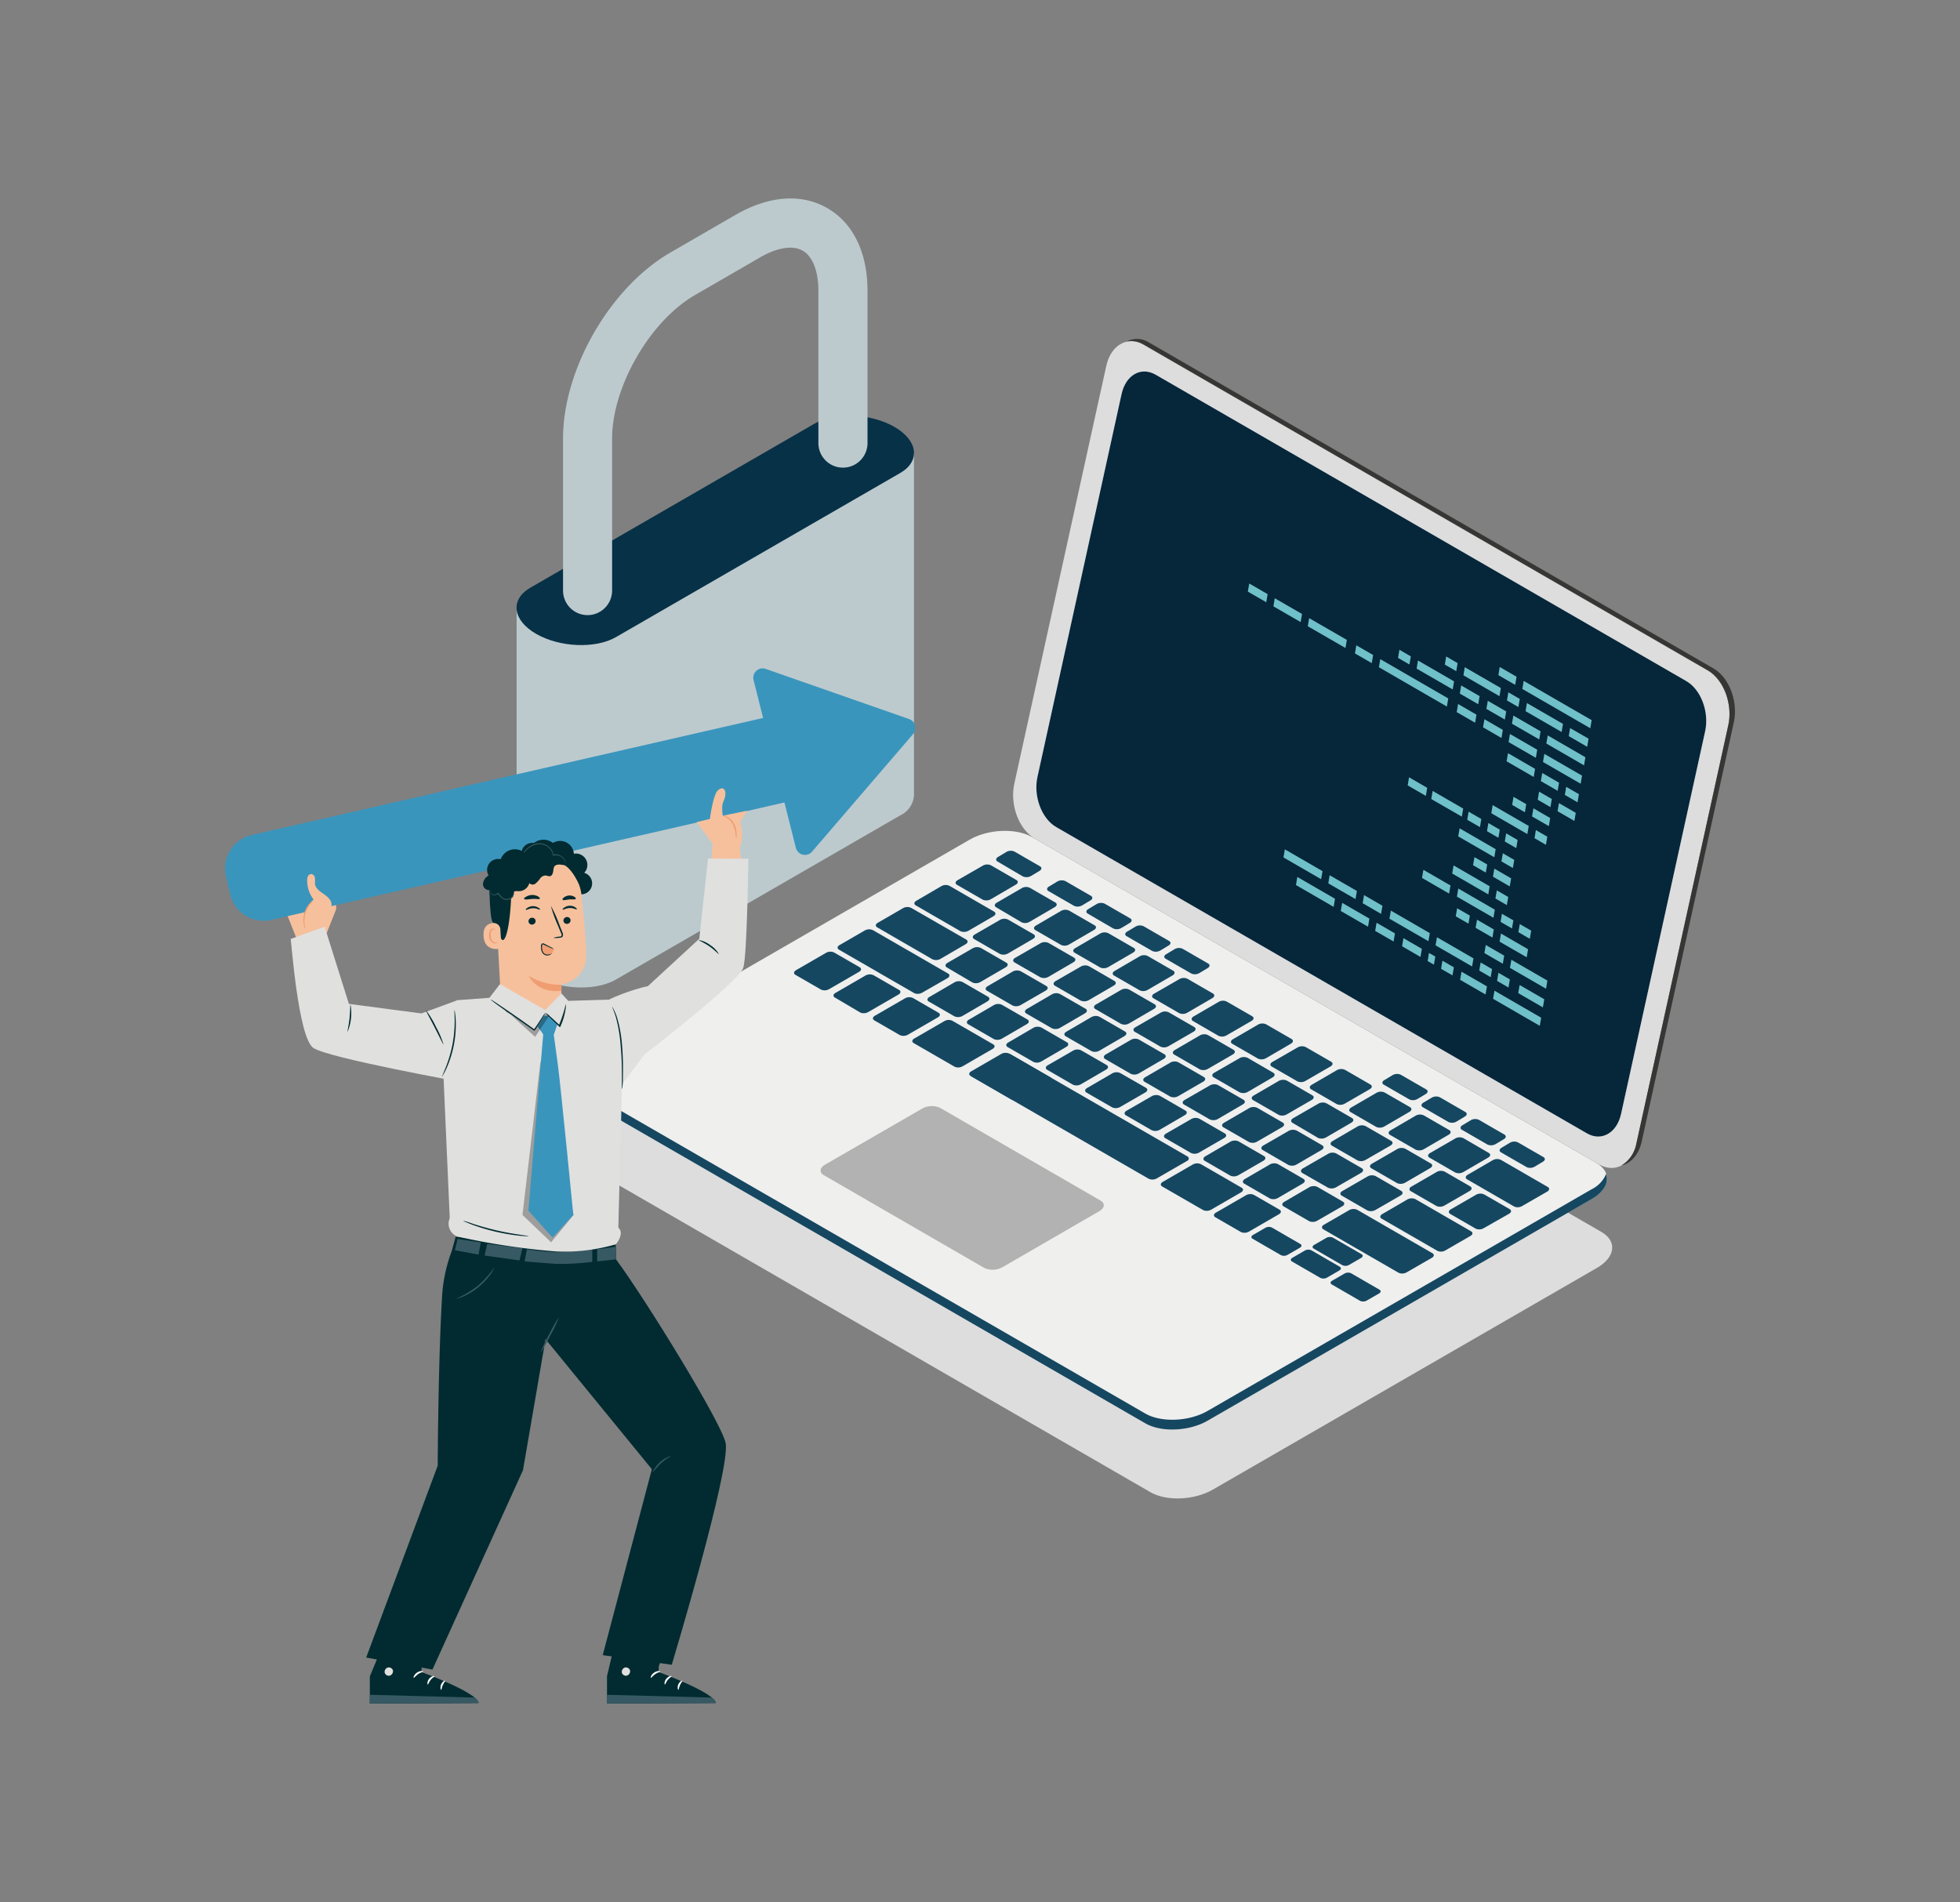 <svg xmlns="http://www.w3.org/2000/svg" viewBox="0 0 391 379.45"><rect x="0" y="0" width="391" height="379.45" fill="#808080" stroke="none"/><defs><style>.cls-1{fill:#ddd;}.cls-2{fill:#363635;}.cls-3{fill:#fff;}.cls-4{fill:#06263a;}.cls-5{fill:#efefee;}.cls-6{fill:#154761;}.cls-7{fill:#b3b2b2;}.cls-8{fill:#6fc0c8;}.cls-9{fill:#bccace;}.cls-10{fill:#073146;}.cls-11{fill:#f6c09c;}.cls-12{fill:#3a95bc;}.cls-13{fill:#012b30;}.cls-14{fill:#e0e0df;}.cls-15{fill:#375963;}.cls-16{opacity:0.3;}.cls-17{fill:#f09d71;}</style></defs><g id="Filtro"><path class="cls-1" d="M229.51,297.68l-112.57-65c-3.19-1.83-2.79-5.05.89-7.17l76.65-44.24c3.68-2.12,9.24-2.35,12.42-.51l112.57,65c3.18,1.84,2.79,5.05-.89,7.17l-76.65,44.24C238.25,299.29,232.69,299.52,229.51,297.68Z"/><path class="cls-1" d="M319,232.29l-112.56-65c-3.19-1.84-5-6.71-4.11-10.89L220.69,73c.92-4.18,4.24-6.07,7.43-4.23l112.56,65c3.19,1.84,5,6.71,4.11,10.89l-18.34,83.46C325.53,232.24,322.21,234.13,319,232.29Z"/><path class="cls-2" d="M341.76,133.31l-112.56-65a4.46,4.46,0,0,0-4.44-.19,4.65,4.65,0,0,1,3.36.59l112.56,65c3.19,1.84,5,6.71,4.11,10.89l-18.34,83.46a6.37,6.37,0,0,1-3,4.43c1.9-.42,3.48-2.14,4.07-4.83l18.34-83.46C346.79,140,345,135.15,341.76,133.31Z"/><path class="cls-3" d="M316.58,226.09,210.72,165c-2.92-1.68-4.6-6.14-3.76-10l16.78-76.38c.84-3.82,3.88-5.55,6.8-3.87L336.4,135.87c2.92,1.68,4.6,6.15,3.76,10l-16.78,76.37C322.54,226,319.5,227.77,316.58,226.09Z"/><path class="cls-4" d="M316.58,226.09,210.72,165c-2.92-1.68-4.6-6.14-3.76-10l16.78-76.38c.84-3.82,3.88-5.55,6.8-3.87L336.4,135.87c2.92,1.68,4.6,6.15,3.76,10l-16.78,76.37C322.54,226,319.5,227.77,316.58,226.09Z"/><path class="cls-5" d="M228.47,283.91l-112.57-65c-3.18-1.84-2.78-5,.89-7.17l76.65-44.24c3.68-2.12,9.24-2.35,12.43-.52l112.56,65c3.19,1.83,2.79,5-.89,7.17L240.89,283.4C237.21,285.52,231.65,285.75,228.47,283.91Z"/><path class="cls-6" d="M317.54,237.23l-76.65,44.24c-3.68,2.12-9.24,2.35-12.42.51L115.9,217a4.18,4.18,0,0,1-2-2.16c-.5,1.5.14,3,2,4.09l112.57,65c3.18,1.84,8.74,1.61,12.42-.51l76.65-44.24c2.47-1.43,3.45-3.35,2.87-5A5.94,5.94,0,0,1,317.54,237.23Z"/><path class="cls-6" d="M163.78,197.41l-5.1-2.94c-.41-.24-.35-.65.12-.93l6-3.47a1.76,1.76,0,0,1,1.59-.06l5.1,2.94c.41.23.36.65-.12.92l-6,3.47A1.79,1.79,0,0,1,163.78,197.41Z"/><path class="cls-6" d="M171.64,202,166.55,199c-.41-.24-.36-.65.11-.92l6-3.48a1.78,1.78,0,0,1,1.6-.06l5.09,2.94c.41.23.36.65-.11.92l-6,3.47A1.81,1.81,0,0,1,171.64,202Z"/><path class="cls-6" d="M179.51,206.49l-5.1-2.94c-.4-.24-.35-.65.12-.92l6-3.47a1.75,1.75,0,0,1,1.6-.07l5.09,2.94c.41.24.36.65-.12.92l-6,3.47A1.79,1.79,0,0,1,179.51,206.49Z"/><path class="cls-6" d="M190.39,202.74l-5.1-2.94c-.41-.24-.36-.65.12-.92l5-2.92a1.78,1.78,0,0,1,1.6-.06l5.09,2.94c.41.23.36.65-.11.92L192,202.67A1.79,1.79,0,0,1,190.39,202.74Z"/><path class="cls-6" d="M198.25,207.28l-5.09-2.94c-.41-.24-.36-.65.11-.92l5-2.92a1.76,1.76,0,0,1,1.59-.06l5.1,2.94c.41.23.36.65-.12.92l-5,2.91A1.78,1.78,0,0,1,198.25,207.28Z"/><path class="cls-6" d="M206.12,211.82l-5.1-2.94c-.41-.24-.35-.65.12-.92l5-2.92a1.78,1.78,0,0,1,1.6-.06l5.09,2.94c.41.24.36.65-.11.92l-5,2.91A1.73,1.73,0,0,1,206.12,211.82Z"/><path class="cls-6" d="M214,216.36l-5.09-2.94c-.41-.24-.36-.65.11-.92l5.05-2.91a1.73,1.73,0,0,1,1.59-.07l5.1,2.94c.41.24.36.65-.12.92l-5,2.91A1.75,1.75,0,0,1,214,216.36Z"/><path class="cls-6" d="M221.85,220.9l-5.1-2.94c-.41-.23-.35-.65.12-.92l5-2.91a1.75,1.75,0,0,1,1.6-.07L228.6,217c.41.24.36.65-.11.92l-5.05,2.92A1.76,1.76,0,0,1,221.85,220.9Z"/><path class="cls-6" d="M229.71,225.44l-5.09-2.94c-.41-.23-.36-.65.11-.92l5.05-2.91a1.81,1.81,0,0,1,1.6-.07l5.09,2.94c.41.24.36.65-.12.92l-5,2.92A1.78,1.78,0,0,1,229.71,225.44Z"/><path class="cls-6" d="M237.58,230l-5.1-2.94c-.4-.23-.35-.64.12-.92l5.05-2.91a1.79,1.79,0,0,1,1.59-.07l5.09,2.94c.41.24.36.65-.11.92l-5.05,2.92A1.76,1.76,0,0,1,237.58,230Z"/><path class="cls-6" d="M245.44,234.53l-5.09-2.95c-.41-.23-.36-.64.11-.92l5-2.91a1.81,1.81,0,0,1,1.6-.07l5.09,2.94c.41.24.36.65-.11.93L247,234.46A1.81,1.81,0,0,1,245.44,234.53Z"/><path class="cls-6" d="M253.31,239.07l-5.09-2.94c-.41-.24-.36-.65.11-.93l5-2.91a1.79,1.79,0,0,1,1.59-.07l5.1,2.95c.4.23.35.64-.12.92l-5,2.91A1.79,1.79,0,0,1,253.31,239.07Z"/><path class="cls-6" d="M261.17,243.61l-5.09-2.94c-.41-.24-.36-.65.12-.92l5-2.92a1.78,1.78,0,0,1,1.6-.06l5.09,2.94c.41.23.36.65-.11.92l-5.05,2.91A1.81,1.81,0,0,1,261.17,243.61Z"/><path class="cls-6" d="M202,200.59l-5.09-2.94c-.41-.24-.36-.65.12-.92l5-2.92a1.78,1.78,0,0,1,1.6-.06l5.09,2.94c.41.23.36.65-.11.92l-5.05,2.91A1.81,1.81,0,0,1,202,200.59Z"/><path class="cls-6" d="M194,196,188.9,193c-.41-.24-.36-.65.11-.92l5.05-2.92a1.78,1.78,0,0,1,1.6-.06l5.09,2.94c.41.23.36.65-.12.92l-5,2.91A1.78,1.78,0,0,1,194,196Z"/><path class="cls-6" d="M186,191.36,175,185c-.41-.24-.36-.65.11-.92l5.05-2.92a1.76,1.76,0,0,1,1.59-.06l11,6.33c.41.24.36.65-.11.92l-5,2.92A1.76,1.76,0,0,1,186,191.36Z"/><path class="cls-6" d="M191.58,185.75l-8.9-5.14c-.41-.24-.35-.65.12-.92l5-2.92a1.78,1.78,0,0,1,1.6-.06l8.9,5.14c.41.23.36.65-.11.92l-5,2.91A1.81,1.81,0,0,1,191.58,185.75Z"/><path class="cls-6" d="M209.84,205.13l-5.09-2.94c-.41-.24-.36-.65.11-.92l5-2.92a1.76,1.76,0,0,1,1.59-.06l5.1,2.94c.41.23.35.65-.12.92l-5,2.91A1.78,1.78,0,0,1,209.84,205.13Z"/><path class="cls-6" d="M217.71,209.67l-5.1-2.94c-.41-.24-.36-.65.12-.92l5-2.92a1.78,1.78,0,0,1,1.6-.06l5.09,2.94c.41.24.36.65-.11.92l-5,2.91A1.73,1.73,0,0,1,217.71,209.67Z"/><path class="cls-6" d="M225.57,214.21l-5.09-2.94c-.41-.24-.36-.65.11-.92l5-2.91a1.73,1.73,0,0,1,1.59-.07l5.1,2.94c.41.24.35.65-.12.92l-5,2.91A1.75,1.75,0,0,1,225.57,214.21Z"/><path class="cls-6" d="M233.44,218.75l-5.1-2.94c-.41-.23-.35-.65.12-.92l5-2.91a1.75,1.75,0,0,1,1.6-.07l5.09,2.94c.41.24.36.65-.11.92L235,218.69A1.76,1.76,0,0,1,233.44,218.75Z"/><path class="cls-6" d="M241.3,223.29l-5.09-2.94c-.41-.23-.36-.65.11-.92l5.05-2.91a1.79,1.79,0,0,1,1.59-.07l5.1,2.94c.41.24.36.65-.12.92l-5,2.92A1.78,1.78,0,0,1,241.3,223.29Z"/><path class="cls-6" d="M249.17,227.83l-5.1-2.94c-.41-.23-.35-.64.12-.92l5-2.91a1.81,1.81,0,0,1,1.6-.07l5.09,2.94c.41.24.36.65-.11.92l-5.05,2.92A1.76,1.76,0,0,1,249.17,227.83Z"/><path class="cls-6" d="M257,232.38l-5.09-2.95c-.41-.23-.36-.64.11-.92l5.05-2.91a1.81,1.81,0,0,1,1.6-.07l5.09,2.94c.41.24.36.65-.12.93l-5,2.91A1.81,1.81,0,0,1,257,232.38Z"/><path class="cls-6" d="M264.9,236.92,259.8,234c-.4-.24-.35-.65.12-.93l5.05-2.91a1.76,1.76,0,0,1,1.59-.06l5.09,2.94c.41.23.36.64-.11.92l-5.05,2.91A1.79,1.79,0,0,1,264.9,236.92Z"/><path class="cls-6" d="M272.76,241.46l-5.09-2.94c-.41-.24-.36-.65.11-.92l5.05-2.92a1.78,1.78,0,0,1,1.6-.06l5.09,2.94c.41.23.36.65-.11.92l-5.05,2.91A1.81,1.81,0,0,1,272.76,241.46Z"/><path class="cls-6" d="M286.75,249.53l-11.12-6.42c-.41-.23-.35-.64.12-.92l5-2.91a1.81,1.81,0,0,1,1.6-.07l11.11,6.42c.41.24.36.65-.11.92l-5.05,2.91A1.73,1.73,0,0,1,286.75,249.53Z"/><path class="cls-6" d="M302.06,240.69l-9.38-5.42c-.41-.23-.36-.64.11-.92l5-2.91a1.81,1.81,0,0,1,1.6-.07l9.38,5.42c.4.23.35.65-.12.92l-5.05,2.91A1.73,1.73,0,0,1,302.06,240.69Z"/><path class="cls-6" d="M223.61,204.24l-5.09-2.94c-.41-.24-.36-.65.12-.92l5-2.91a1.75,1.75,0,0,1,1.6-.07l5.09,2.94c.41.24.36.65-.11.92l-5,2.91A1.75,1.75,0,0,1,223.61,204.24Z"/><path class="cls-6" d="M215.55,199.59l-5.09-2.94c-.41-.24-.36-.65.11-.93l5.05-2.91a1.81,1.81,0,0,1,1.6-.07l5.09,2.95c.41.23.36.64-.12.92l-5,2.91A1.81,1.81,0,0,1,215.55,199.59Z"/><path class="cls-6" d="M207.49,194.93,202.4,192c-.41-.23-.36-.65.11-.92l5.05-2.91a1.75,1.75,0,0,1,1.6-.07l5.09,2.94c.41.24.36.65-.12.92l-5,2.92A1.78,1.78,0,0,1,207.49,194.93Z"/><path class="cls-6" d="M199.43,190.28l-5.09-2.94c-.41-.24-.36-.65.11-.92l5.05-2.92a1.76,1.76,0,0,1,1.59-.06l5.1,2.94c.41.23.35.65-.12.92l-5,2.91A1.81,1.81,0,0,1,199.43,190.28Z"/><path class="cls-6" d="M231.48,208.78l-5.09-2.94c-.41-.24-.36-.65.11-.92l5.05-2.91a1.73,1.73,0,0,1,1.59-.07l5.1,2.94c.4.24.35.65-.12.92l-5.05,2.92A1.76,1.76,0,0,1,231.48,208.78Z"/><path class="cls-6" d="M239.34,213.32l-5.09-2.94c-.41-.23-.36-.65.12-.92l5-2.91a1.75,1.75,0,0,1,1.6-.07l5.09,2.94c.41.24.36.65-.11.92l-5.05,2.92A1.78,1.78,0,0,1,239.34,213.32Z"/><path class="cls-6" d="M247.21,217.86l-5.09-2.94c-.41-.23-.36-.65.11-.92l5.05-2.91a1.79,1.79,0,0,1,1.59-.07L254,214c.41.24.35.65-.12.92l-5,2.92A1.78,1.78,0,0,1,247.21,217.86Z"/><path class="cls-6" d="M255.08,222.4l-5.1-2.94c-.41-.23-.36-.64.12-.92l5-2.91a1.81,1.81,0,0,1,1.6-.07l5.09,2.94c.41.24.36.65-.11.92l-5.05,2.92A1.76,1.76,0,0,1,255.08,222.4Z"/><path class="cls-6" d="M262.94,227,257.85,224c-.41-.24-.36-.65.11-.93l5.05-2.91a1.79,1.79,0,0,1,1.59-.07l5.1,2.94c.41.24.36.65-.12.93l-5,2.91A1.81,1.81,0,0,1,262.94,227Z"/><path class="cls-6" d="M270.81,231.49l-5.1-2.94c-.41-.24-.35-.65.12-.92l5-2.92a1.78,1.78,0,0,1,1.6-.06l5.09,2.94c.41.23.36.64-.11.92l-5.05,2.91A1.79,1.79,0,0,1,270.81,231.49Z"/><path class="cls-6" d="M278.67,236l-5.09-2.94c-.41-.24-.36-.65.11-.92l5.05-2.92a1.78,1.78,0,0,1,1.6-.06l5.09,2.94c.41.23.36.65-.12.92l-5,2.91A1.81,1.81,0,0,1,278.67,236Z"/><path class="cls-6" d="M286.54,240.57l-5.1-2.94c-.4-.24-.35-.65.12-.92l5.05-2.92a1.76,1.76,0,0,1,1.59-.06l5.09,2.94c.41.23.36.65-.11.92l-5.05,2.91A1.73,1.73,0,0,1,286.54,240.57Z"/><path class="cls-6" d="M294.4,245.11l-5.09-2.94c-.41-.24-.36-.65.11-.92l5.05-2.92a1.78,1.78,0,0,1,1.6-.06l5.09,2.94c.41.24.36.65-.12.92L296,245A1.75,1.75,0,0,1,294.4,245.11Z"/><path class="cls-6" d="M219.47,193l-5.09-2.94c-.41-.24-.36-.65.11-.92l5-2.92a1.78,1.78,0,0,1,1.6-.06l5.09,2.94c.41.23.36.65-.12.92l-5,2.91A1.81,1.81,0,0,1,219.47,193Z"/><path class="cls-6" d="M211.65,188.49l-5.1-2.94c-.41-.24-.35-.65.12-.92l5-2.92a1.78,1.78,0,0,1,1.6-.06l5.09,2.94c.41.23.36.65-.11.92l-5,2.91A1.73,1.73,0,0,1,211.65,188.49Z"/><path class="cls-6" d="M203.82,184,198.73,181c-.41-.24-.36-.65.11-.92l5-2.91a1.73,1.73,0,0,1,1.59-.07l5.1,2.94c.41.24.35.65-.12.92l-5,2.92A1.78,1.78,0,0,1,203.82,184Z"/><path class="cls-6" d="M196,179.45l-5.09-2.94c-.41-.23-.36-.65.11-.92l5.05-2.91a1.78,1.78,0,0,1,1.6-.07l5.09,2.94c.41.24.36.65-.11.92l-5,2.92A1.78,1.78,0,0,1,196,179.45Z"/><path class="cls-6" d="M204,174.81,199,171.87c-.41-.24-.36-.65.11-.93l1.67-1a1.78,1.78,0,0,1,1.6-.06l5.09,2.94c.41.23.36.64-.11.92l-1.67,1A1.81,1.81,0,0,1,204,174.81Z"/><path class="cls-6" d="M214.25,180.7l-5.09-2.94c-.41-.23-.36-.65.12-.92l1.66-1a1.81,1.81,0,0,1,1.6-.07l5.09,2.94c.41.24.36.65-.11.92l-1.67,1A1.78,1.78,0,0,1,214.25,180.7Z"/><path class="cls-6" d="M222.05,185.2,217,182.26c-.41-.23-.36-.65.11-.92l1.67-1a1.79,1.79,0,0,1,1.59-.07l5.1,2.94c.41.24.35.65-.12.92l-1.67,1A1.76,1.76,0,0,1,222.05,185.2Z"/><path class="cls-6" d="M229.84,189.7l-5.09-2.94c-.41-.23-.36-.65.11-.92l1.67-1a1.78,1.78,0,0,1,1.6-.07l5.09,2.94c.41.24.36.65-.11.92l-1.67,1A1.78,1.78,0,0,1,229.84,189.7Z"/><path class="cls-6" d="M237.64,194.2l-5.1-2.94c-.41-.23-.36-.65.12-.92l1.67-1a1.73,1.73,0,0,1,1.59-.07l5.09,2.94c.41.24.36.65-.11.92l-1.67,1A1.76,1.76,0,0,1,237.64,194.2Z"/><path class="cls-6" d="M281.15,219.32l-5.1-2.94c-.41-.23-.35-.65.12-.92l1.67-1a1.79,1.79,0,0,1,1.59-.07l5.09,2.94c.41.24.36.65-.11.92l-1.67,1A1.76,1.76,0,0,1,281.15,219.32Z"/><path class="cls-6" d="M288.94,223.82l-5.09-2.94c-.41-.23-.36-.65.11-.92l1.67-1a1.81,1.81,0,0,1,1.6-.07l5.09,2.94c.41.24.36.65-.12.92l-1.66,1A1.78,1.78,0,0,1,288.94,223.82Z"/><path class="cls-6" d="M296.73,228.32l-5.09-2.94c-.41-.23-.36-.65.12-.92l1.66-1a1.78,1.78,0,0,1,1.6-.07l5.09,2.94c.41.24.36.65-.11.92l-1.67,1A1.78,1.78,0,0,1,296.73,228.32Z"/><path class="cls-6" d="M304.53,232.82l-5.1-2.94c-.4-.23-.35-.65.12-.92l1.67-1a1.73,1.73,0,0,1,1.59-.07l5.1,2.94c.4.24.35.65-.12.92l-1.67,1A1.76,1.76,0,0,1,304.53,232.82Z"/><path class="cls-6" d="M227.34,197.55l-5.1-2.94c-.4-.24-.35-.65.12-.92l5-2.92a1.76,1.76,0,0,1,1.59-.06l5.09,2.94c.41.23.36.65-.11.92l-5,2.91A1.73,1.73,0,0,1,227.34,197.55Z"/><path class="cls-6" d="M235.2,202.09l-5.09-2.94c-.41-.24-.36-.65.11-.92l5.05-2.91a1.75,1.75,0,0,1,1.6-.07l5.09,2.94c.41.24.36.65-.11.92l-5,2.91A1.75,1.75,0,0,1,235.2,202.09Z"/><path class="cls-6" d="M243.07,206.63,238,203.69c-.41-.24-.36-.65.11-.92l5-2.91a1.73,1.73,0,0,1,1.59-.07l5.1,2.94c.4.24.35.65-.12.92l-5.05,2.92A1.76,1.76,0,0,1,243.07,206.63Z"/><path class="cls-6" d="M250.93,211.17l-5.09-2.94c-.41-.23-.36-.65.12-.92l5-2.91a1.78,1.78,0,0,1,1.6-.07l5.09,2.94c.41.24.36.65-.11.92l-5,2.92A1.78,1.78,0,0,1,250.93,211.17Z"/><path class="cls-6" d="M258.8,215.71l-5.09-2.94c-.41-.23-.36-.65.11-.92l5.05-2.91a1.79,1.79,0,0,1,1.59-.07l5.1,2.94c.4.24.35.65-.12.92l-5.05,2.92A1.76,1.76,0,0,1,258.8,215.71Z"/><path class="cls-6" d="M266.66,220.25l-5.09-2.94c-.41-.23-.36-.64.12-.92l5-2.91a1.81,1.81,0,0,1,1.6-.07l5.09,2.94c.41.24.36.65-.11.92l-5.05,2.92A1.78,1.78,0,0,1,266.66,220.25Z"/><path class="cls-6" d="M274.53,224.8l-5.09-2.94c-.41-.24-.36-.65.11-.93L274.6,218a1.79,1.79,0,0,1,1.59-.07l5.1,2.94c.41.24.35.65-.12.93l-5,2.91A1.81,1.81,0,0,1,274.53,224.8Z"/><path class="cls-6" d="M282.4,229.34l-5.1-2.94c-.41-.24-.36-.65.12-.92l5-2.92a1.78,1.78,0,0,1,1.6-.06l5.09,2.94c.41.23.36.64-.11.92L284,229.27A1.79,1.79,0,0,1,282.4,229.34Z"/><path class="cls-6" d="M290.26,233.88l-5.09-2.94c-.41-.24-.36-.65.11-.92l5.05-2.92a1.76,1.76,0,0,1,1.59-.06L297,230c.41.23.36.65-.12.92l-5,2.91A1.81,1.81,0,0,1,290.26,233.88Z"/><path class="cls-6" d="M182.37,198.11l-15-8.66c-.41-.24-.36-.65.11-.92l5.05-2.92a1.78,1.78,0,0,1,1.6-.06l15,8.66c.41.24.35.65-.12.92L184,198A1.75,1.75,0,0,1,182.37,198.11Z"/><path class="cls-6" d="M279,253.9l-15-8.66c-.41-.24-.36-.65.11-.92l5.05-2.92a1.76,1.76,0,0,1,1.59-.06l15,8.66c.41.23.36.65-.11.92l-5.05,2.91A1.79,1.79,0,0,1,279,253.9Z"/><path class="cls-6" d="M247.54,245.77l-5.09-2.94c-.41-.24-.36-.65.11-.92l6-3.47a1.73,1.73,0,0,1,1.59-.07l5.1,2.94c.4.24.35.65-.12.92l-6,3.47A1.78,1.78,0,0,1,247.54,245.77Z"/><path class="cls-6" d="M190.42,212.79l-8.14-4.7c-.41-.24-.36-.65.11-.92l6-3.47a1.73,1.73,0,0,1,1.59-.07l8.15,4.7c.41.24.35.65-.12.92l-6,3.47A1.75,1.75,0,0,1,190.42,212.79Z"/><path class="cls-6" d="M240,241.39l-8.15-4.7c-.41-.24-.36-.65.11-.92l6-3.47a1.79,1.79,0,0,1,1.59-.07l8.15,4.71c.41.23.35.64-.12.92l-6,3.47A1.76,1.76,0,0,1,240,241.39Z"/><path class="cls-6" d="M201.77,219.34l-8.14-4.7c-.41-.24-.36-.65.11-.92l6-3.47a1.81,1.81,0,0,1,1.6-.07l8.14,4.7c.41.24.36.65-.11.93l-6,3.47A1.78,1.78,0,0,1,201.77,219.34Z"/><path class="cls-6" d="M201.4,210.21l35.42,20.45a.49.49,0,0,1,0,.92l-6.13,3.54a1.78,1.78,0,0,1-1.59,0l-35.42-20.45Z"/><path class="cls-6" d="M269.53,254l5.67,3.28c.33.19.29.53-.09.75l-2.46,1.42a1.45,1.45,0,0,1-1.31.06l-5.67-3.28c-.34-.19-.3-.53.09-.75l2.46-1.42A1.45,1.45,0,0,1,269.53,254Z"/><path class="cls-6" d="M261.6,249.42l5.67,3.28c.33.19.29.53-.1.75l-2.45,1.42a1.45,1.45,0,0,1-1.31.06l-5.68-3.28c-.33-.19-.29-.53.1-.75l2.46-1.42A1.45,1.45,0,0,1,261.6,249.42Z"/><path class="cls-6" d="M253.73,244.88l5.67,3.28c.34.19.3.53-.09.75l-2.46,1.42a1.45,1.45,0,0,1-1.31.06l-5.67-3.28c-.34-.19-.29-.53.09-.75l2.46-1.42A1.45,1.45,0,0,1,253.73,244.88Z"/><path class="cls-6" d="M265.94,246.92l5.67,3.27c.34.19.3.53-.09.76l-2.46,1.42a1.48,1.48,0,0,1-1.31,0l-5.67-3.28c-.34-.19-.3-.53.09-.75l2.46-1.42A1.45,1.45,0,0,1,265.94,246.92Z"/><path class="cls-7" d="M196.34,252.93l-32-18.5c-.94-.54-.82-1.48.26-2.1l19.33-11.16a4,4,0,0,1,3.64-.15l32,18.49c.93.54.81,1.48-.26,2.1L200,252.78A4,4,0,0,1,196.34,252.93Z"/><polygon class="cls-8" points="307.45 203.02 298.13 197.63 297.85 199.25 307.17 204.64 307.45 203.02"/><polygon class="cls-8" points="296.63 196.77 291.55 193.84 291.28 195.46 296.35 198.39 296.63 196.77"/><polygon class="cls-8" points="283.65 189.28 279.97 187.15 279.7 188.77 283.37 190.9 283.65 189.28"/><polygon class="cls-8" points="286.33 190.82 285.07 190.1 284.8 191.72 286.05 192.44 286.33 190.82"/><polygon class="cls-8" points="290.03 192.97 287.75 191.65 287.48 193.27 289.76 194.58 290.03 192.97"/><polygon class="cls-8" points="300.07 190.64 296.4 188.52 296.12 190.13 299.8 192.26 300.07 190.64"/><polygon class="cls-8" points="308.69 195.62 301.5 191.46 301.22 193.08 308.42 197.24 308.69 195.62"/><polygon class="cls-8" points="298.37 169.4 291.18 165.24 290.9 166.85 298.1 171.01 298.37 169.4"/><polygon class="cls-8" points="302.08 171.54 299.8 170.22 299.52 171.84 301.8 173.16 302.08 171.54"/><polygon class="cls-8" points="297.17 176.8 289.97 172.64 289.7 174.26 296.9 178.42 297.17 176.8"/><polygon class="cls-8" points="300.88 178.94 298.6 177.62 298.32 179.24 300.6 180.56 300.88 178.94"/><polygon class="cls-8" points="303.69 137.44 317.25 145.28 317.52 143.66 303.96 135.83 303.69 137.44"/><polygon class="cls-8" points="298.91 134.68 302.26 136.62 302.54 135 299.18 133.06 298.91 134.68"/><polygon class="cls-8" points="275.08 133.11 288.64 140.95 288.91 139.33 275.35 131.49 275.08 133.11"/><polygon class="cls-8" points="270.3 130.35 273.65 132.29 273.93 130.67 270.57 128.73 270.3 130.35"/><polygon class="cls-8" points="312.95 146.85 316.63 148.98 316.9 147.36 313.22 145.24 312.95 146.85"/><polygon class="cls-8" points="290.6 142.06 294.27 144.18 294.54 142.57 290.87 140.44 290.6 142.06"/><polygon class="cls-8" points="304.33 141.87 311.53 146.03 311.8 144.41 304.6 140.25 304.33 141.87"/><polygon class="cls-8" points="300.62 139.73 302.9 141.05 303.18 139.43 300.9 138.11 300.62 139.73"/><polygon class="cls-8" points="291.94 134.72 299.13 138.88 299.41 137.26 292.21 133.1 291.94 134.72"/><polygon class="cls-8" points="288.23 132.58 290.51 133.89 290.78 132.28 288.5 130.96 288.23 132.58"/><polygon class="cls-8" points="291.22 138.36 294.89 140.49 295.17 138.87 291.49 136.74 291.22 138.36"/><polygon class="cls-8" points="282.6 133.38 289.8 137.54 290.07 135.92 282.87 131.76 282.6 133.38"/><polygon class="cls-8" points="278.89 131.24 281.17 132.56 281.45 130.94 279.17 129.62 278.89 131.24"/><polygon class="cls-8" points="308.48 148.33 316 152.68 316.27 151.06 308.76 146.71 308.48 148.33"/><polygon class="cls-8" points="301.62 144.37 307.06 147.51 307.33 145.89 301.9 142.75 301.62 144.37"/><polygon class="cls-8" points="296.52 141.42 300.2 143.54 300.47 141.92 296.8 139.8 296.52 141.42"/><polygon class="cls-8" points="260.89 124.93 268.41 129.27 268.68 127.65 261.16 123.31 260.89 124.93"/><polygon class="cls-8" points="254.03 120.96 259.47 124.1 259.74 122.48 254.3 119.34 254.03 120.96"/><polygon class="cls-8" points="248.93 118.02 252.61 120.14 252.88 118.52 249.21 116.4 248.93 118.02"/><polygon class="cls-8" points="263.83 173.78 256.31 169.43 256.04 171.05 263.55 175.39 263.83 173.78"/><polygon class="cls-8" points="270.69 177.74 265.25 174.6 264.98 176.22 270.41 179.36 270.69 177.74"/><polygon class="cls-8" points="275.79 180.69 272.11 178.56 271.84 180.18 275.51 182.31 275.79 180.69"/><polygon class="cls-8" points="266.32 179.29 258.8 174.94 258.53 176.56 266.05 180.91 266.32 179.29"/><polygon class="cls-8" points="273.18 183.25 267.75 180.11 267.47 181.73 272.91 184.87 273.18 183.25"/><polygon class="cls-8" points="278.28 186.2 274.61 184.08 274.33 185.7 278.01 187.82 278.28 186.2"/><polygon class="cls-8" points="296.68 172.45 294.14 170.99 293.86 172.6 296.4 174.07 296.68 172.45"/><polygon class="cls-8" points="301.46 175.22 298.1 173.28 297.83 174.89 301.18 176.83 301.46 175.22"/><polygon class="cls-8" points="307.81 152.01 315.33 156.35 315.6 154.73 308.08 150.39 307.81 152.01"/><polygon class="cls-8" points="300.95 148.04 306.39 151.18 306.66 149.56 301.22 146.42 300.95 148.04"/><polygon class="cls-8" points="295.85 145.09 299.53 147.22 299.8 145.6 296.13 143.48 295.85 145.09"/><polygon class="cls-8" points="312.17 158.58 314.7 160.05 314.98 158.43 312.44 156.96 312.17 158.58"/><polygon class="cls-8" points="307.38 155.82 310.74 157.76 311.01 156.14 307.66 154.2 307.38 155.82"/><polygon class="cls-8" points="300.55 151.87 305.96 155 306.23 153.38 300.83 150.25 300.55 151.87"/><polygon class="cls-8" points="293.22 182.65 290.68 181.18 290.41 182.8 292.95 184.26 293.22 182.65"/><polygon class="cls-8" points="298 185.41 294.65 183.47 294.37 185.09 297.73 187.03 298 185.41"/><polygon class="cls-8" points="304.83 189.36 299.43 186.23 299.15 187.85 304.56 190.97 304.83 189.36"/><polygon class="cls-8" points="289.36 176.64 283.95 173.52 283.68 175.14 289.08 178.26 289.36 176.64"/><polygon class="cls-8" points="298.2 181.47 290.91 177.25 290.64 178.87 297.93 183.08 298.2 181.47"/><polygon class="cls-8" points="301.9 183.6 299.62 182.29 299.35 183.91 301.63 185.22 301.9 183.6"/><polygon class="cls-8" points="305.46 185.66 303.18 184.34 302.9 185.96 305.18 187.28 305.46 185.66"/><polygon class="cls-8" points="304.97 164.77 297.77 160.61 297.5 162.23 304.69 166.39 304.97 164.77"/><polygon class="cls-8" points="308.67 166.91 306.39 165.59 306.12 167.21 308.4 168.53 308.67 166.91"/><polygon class="cls-8" points="304.47 160.42 301.93 158.96 301.66 160.57 304.2 162.04 304.47 160.42"/><polygon class="cls-8" points="295.51 163.38 292.97 161.92 292.7 163.54 295.24 165 295.51 163.38"/><polygon class="cls-8" points="291.89 161.3 285.8 157.78 285.52 159.4 291.62 162.91 291.89 161.3"/><polygon class="cls-8" points="284.71 157.16 281.09 155.06 280.82 156.68 284.44 158.77 284.71 157.16"/><polygon class="cls-8" points="309.25 163.19 305.9 161.25 305.62 162.87 308.98 164.8 309.25 163.19"/><polygon class="cls-8" points="309.57 159.39 307.03 157.92 306.76 159.54 309.3 161.01 309.57 159.39"/><polygon class="cls-8" points="314.35 162.15 310.99 160.21 310.72 161.83 314.07 163.77 314.35 162.15"/><polygon class="cls-8" points="299.19 165.51 296.91 164.19 296.64 165.81 298.92 167.13 299.19 165.51"/><polygon class="cls-8" points="302.75 167.57 300.47 166.25 300.19 167.87 302.48 169.19 302.75 167.57"/><polygon class="cls-8" points="285.23 186.15 277.46 181.65 277.18 183.27 284.96 187.76 285.23 186.15"/><polygon class="cls-8" points="293.94 191.18 286.66 186.97 286.38 188.59 293.67 192.8 293.94 191.18"/><polygon class="cls-8" points="297.65 193.32 295.37 192 295.1 193.62 297.38 194.94 297.65 193.32"/><polygon class="cls-8" points="301.2 195.38 298.92 194.06 298.65 195.68 300.93 197 301.2 195.38"/><polygon class="cls-8" points="303.15 196.5 308.07 199.34 307.79 200.96 302.87 198.12 303.15 196.5"/><path class="cls-9" d="M182.33,90.41v68.25h0a4.74,4.74,0,0,1-2.74,4l-56.71,32.74c-4.08,2.35-11.21,2.06-15.93-.66h0c-2.64-1.53-4-3.49-3.89-5.34h0V121.08Z"/><path class="cls-10" d="M122.87,127.1l56.71-32.74c4.08-2.36,3.57-6.48-1.15-9.2h0c-4.71-2.72-11.84-3-15.92-.66L105.8,117.24c-4.08,2.36-3.57,6.48,1.14,9.2h0C111.66,129.16,118.79,129.45,122.87,127.1Z"/><path class="cls-9" d="M117.21,122.71a4.91,4.91,0,0,0,4.9-4.9V87.48c0-10.34,7.56-23.44,16.52-28.61l13-7.52c3.44-2,6.55-2.47,8.52-1.33s3.11,4.07,3.11,8V88.39a4.9,4.9,0,0,0,9.8,0V58.06c0-7.67-2.84-13.54-8-16.53s-11.67-2.5-18.32,1.33l-13,7.52c-12,6.93-21.42,23.23-21.42,37.1v30.33A4.9,4.9,0,0,0,117.21,122.71Z"/><polyline class="cls-11" points="60.21 193.25 59.2 187.32 57.36 182.7 66.98 178.63 67.07 181.35 64.7 187.34 66.51 191.88 60.21 193.25"/><path class="cls-12" d="M50.21,166.57l106.4-24.35a1.88,1.88,0,0,1,1.94.73l8.65,12a1.88,1.88,0,0,1-1.1,2.93l-112,25.63a6.84,6.84,0,0,1-8.19-5.13l-.82-3.56A6.83,6.83,0,0,1,50.21,166.57Z"/><path class="cls-12" d="M162,169.89l20.15-23.45a1.88,1.88,0,0,0-.8-3l-28.59-10a1.87,1.87,0,0,0-2.43,2.23l8.43,33.43A1.87,1.87,0,0,0,162,169.89Z"/><path class="cls-11" d="M142.21,168.39,139,164l2.62-.63s.62-4.9,1.62-5.73,1.6-.12,1.45,1-.57,1.26-.61,2.31a8.81,8.81,0,0,0,.1,1.73,10,10,0,0,1,2.27,4.72l-.09,1.35Z"/><path class="cls-11" d="M149,161.73l-1.33,2.21a8.93,8.93,0,0,1,0,5c-.36,1,1.2,6.43,1.2,6.43l-7.1-.47.37-6.72,1.76-5.39Z"/><path class="cls-11" d="M60.7,185.89a6.85,6.85,0,0,1,1.85-6.46,6.22,6.22,0,0,1-1.27-3.76,1.77,1.77,0,0,1,.16-.88.77.77,0,0,1,.73-.43.91.91,0,0,1,.66.84c.05.38,0,.77,0,1.15.16.94,1.06,1.53,1.85,2.07s1.6,1.33,1.45,2.27L65,185.62Z"/><path class="cls-13" d="M134.5,323.11l-3.09,9.35,0,1.1s11.24,4.11,11.38,6.18l-21.7.11,0-5.45,2.65-11.27Z"/><path class="cls-14" d="M124.66,332.66a.9.9,0,0,0-.61,1,.85.85,0,0,0,1,.61.92.92,0,0,0,.63-1.07.88.88,0,0,0-1.11-.52"/><path class="cls-15" d="M121.06,339.85l0-1.76,20.79.55s1,.42.86,1.1Z"/><path class="cls-3" d="M131.73,333.45c0,.11-.53.16-1,.5s-.8.79-.9.75.06-.65.7-1.06S131.75,333.35,131.73,333.45Z"/><path class="cls-3" d="M134,334.38c0,.1-.43.29-.79.74s-.46.92-.57.92-.17-.61.28-1.16S134,334.28,134,334.38Z"/><path class="cls-3" d="M135.32,337.1c-.1,0-.25-.51,0-1.09s.76-.81.81-.73-.26.4-.48.89S135.42,337.09,135.32,337.1Z"/><path class="cls-13" d="M87.88,324.83l-3.78,7.63,0,1.1s11.24,4.11,11.38,6.18l-21.7.11,0-5.45,4.72-11.29Z"/><path class="cls-14" d="M77.35,332.66a.9.9,0,0,0-.61,1,.85.85,0,0,0,1,.61.92.92,0,0,0,.64-1.07.88.88,0,0,0-1.11-.52"/><path class="cls-15" d="M73.75,339.85l0-1.76,20.79.55s1,.42.86,1.1Z"/><path class="cls-3" d="M84.42,333.45c0,.11-.53.16-1,.5s-.8.79-.9.75.06-.65.7-1.06S84.44,333.35,84.42,333.45Z"/><path class="cls-3" d="M86.7,334.38c0,.1-.43.29-.79.74s-.46.92-.57.92-.17-.61.28-1.16S86.7,334.28,86.7,334.38Z"/><path class="cls-3" d="M88,337.1c-.1,0-.25-.51,0-1.09s.76-.81.81-.73-.26.4-.48.89S88.11,337.09,88,337.1Z"/><path class="cls-13" d="M110.9,249.12l-20-2.42-.79,2.9a30.65,30.65,0,0,0-1.91,8.87c-.8,13.23-.88,33.91-.88,33.91L73.05,330.66l13.22,2.4,18.06-39.77,4.74-27.55Z"/><path class="cls-13" d="M122.83,248.25c0,.16.08,3,.08,3,6,8.14,21,32.55,21.84,36.59,1.09,5-10.74,44.26-10.74,44.26l-13.77-1.92,9.8-37.09-21.26-26,.94-17.85Z"/><polygon class="cls-15" points="90.75 249.41 95.47 250.28 95.91 247.84 91.28 247.15 90.75 249.41"/><polygon class="cls-15" points="96.67 250.47 103.64 251.44 104.23 249.01 97.2 248.13 96.67 250.47"/><path class="cls-15" d="M104.65,251.63l.47-2.43a45.22,45.22,0,0,0,6.1.59c2.25,0,6.93-.59,6.93-.59v2.54a56.42,56.42,0,0,1-7,.4C108.86,252,104.65,251.63,104.65,251.63Z"/><path class="cls-15" d="M119.13,251.63V249.2l3.7-.48.08,2.51Z"/><path class="cls-15" d="M111.53,262.72a25.26,25.26,0,0,1-1.72,3.63,25.58,25.58,0,0,1-2,3.49,28.44,28.44,0,0,1,1.72-3.62A29,29,0,0,1,111.53,262.72Z"/><path class="cls-15" d="M98.62,252.84a5.2,5.2,0,0,1-.72,1.29,13.19,13.19,0,0,1-5.47,4.49,5.4,5.4,0,0,1-1.41.45,21.08,21.08,0,0,0,4.27-2.54A20.78,20.78,0,0,0,98.62,252.84Z"/><path class="cls-15" d="M133.9,290.39c0,.08-1,.56-2,1.49s-1.65,1.89-1.73,1.85a6.21,6.21,0,0,1,3.76-3.34Z"/><path class="cls-14" d="M58,187.31c.1.38,1.5,19.72,4.51,21.74S92,215.84,92,215.84l-.79-16.29-7.13,2.62L69.6,200.26l-4.84-15.4Z"/><path class="cls-14" d="M88.48,214.88,89.72,243l-.18.56a2.78,2.78,0,0,0,1.64,3.1,142.29,142.29,0,0,0,19.84,3,37,37,0,0,0,11.81-1.43c.88-1,1.47-2.51.52-3.33l.87-33.62-1.59-10.23-1.27-1.63-8,.24-2.32-2.52-11.3-.83-2.1,2.74-6.5.48Z"/><polygon class="cls-16" points="107.83 211.67 104.23 242.37 109.94 247.82 114.42 242.37 107.83 211.67"/><path class="cls-12" d="M108.41,205.8l-3,35.72,4.83,5.36,4.13-4.51s-2.5-25.59-3.1-30.1c-.65-5-.94-6.75-.94-6.75Z"/><path class="cls-14" d="M141.25,171.27l-1.75,16-10.25,9.45c-3.34.69-8.41,2.76-8.41,3.15l3,16.75,4.75-6.28s18.93-14.58,19.7-17.31,1-21.72,1-21.72Z"/><path class="cls-13" d="M108.8,202a4.84,4.84,0,0,1-.52,1c-.2.34-.42.72-.67,1.13-.13.22-.27.45-.42.68a5.84,5.84,0,0,1-.53.75l-.07.07-.09-.06-2.66-1.85c-1.67-1.16-3.17-2.23-4.25-3-.54-.39-1-.72-1.27-.95a2.64,2.64,0,0,1-.44-.37,2,2,0,0,1,.51.28c.32.2.77.5,1.32.87,1.11.74,2.63,1.79,4.3,2.95l2.64,1.87h-.16c.35-.42.67-.94.94-1.34l.71-1.1A8.69,8.69,0,0,1,108.8,202Z"/><polygon class="cls-12" points="108.52 206.56 107.25 204.76 108.5 202.64 109.56 202.64 111.19 204.31 110.51 206.34 108.52 206.56"/><path class="cls-13" d="M112.88,200.26a4.37,4.37,0,0,1-.09,1.25,12.35,12.35,0,0,1-.84,2.9l-.15.34-.09.18-.15-.14c-.79-.75-1.48-1.42-2-1.92a4.45,4.45,0,0,1-.75-.84,4.45,4.45,0,0,1,.89.7c.52.46,1.24,1.11,2,1.85l-.23,0,.15-.34A26,26,0,0,0,112.88,200.26Z"/><path class="cls-13" d="M143.41,190.33c-.07.06-.79-.78-1.9-1.55s-2.15-1.17-2.12-1.25a5.12,5.12,0,0,1,2.28,1A5.05,5.05,0,0,1,143.41,190.33Z"/><path class="cls-13" d="M90.67,201.51a2.25,2.25,0,0,1,.1.53,12.86,12.86,0,0,1,.14,1.48,21.2,21.2,0,0,1-.36,4.87,21.71,21.71,0,0,1-1.45,4.66,14.09,14.09,0,0,1-.67,1.32,2.54,2.54,0,0,1-.29.46s.3-.71.77-1.86a26.14,26.14,0,0,0,1.36-4.64,25.36,25.36,0,0,0,.43-4.81C90.69,202.28,90.62,201.52,90.67,201.51Z"/><path class="cls-13" d="M124.06,217.25a3.2,3.2,0,0,1,0-.66l0-1.79c0-1.5,0-3.59-.22-5.88a30.68,30.68,0,0,0-.92-5.79c-.4-1.45-.85-2.27-.81-2.3a2.86,2.86,0,0,1,.34.57,10.75,10.75,0,0,1,.67,1.67,26.79,26.79,0,0,1,1,5.83c.18,2.3.17,4.4.14,5.91,0,.75,0,1.36-.07,1.78A2.71,2.71,0,0,1,124.06,217.25Z"/><path class="cls-13" d="M88.48,208.37c-.08,0-.81-1.53-1.78-3.42s-1.81-3.39-1.74-3.44a17.82,17.82,0,0,1,2,3.31A18,18,0,0,1,88.48,208.37Z"/><path class="cls-13" d="M69.92,200.42a9.55,9.55,0,0,1-.58,5.39c-.08,0,.23-1.2.39-2.69S69.84,200.43,69.92,200.42Z"/><polyline class="cls-16" points="100.85 201.51 106.76 206.84 109.56 202.64 108.8 202.18 106.57 205.52 100.85 201.77"/><path class="cls-13" d="M105.46,246.6a2,2,0,0,1-.53,0c-.34,0-.84-.05-1.44-.11a38.89,38.89,0,0,1-4.71-.81,40.46,40.46,0,0,1-4.57-1.37c-.58-.22-1-.4-1.35-.54a1.66,1.66,0,0,1-.47-.25,16.41,16.41,0,0,1,1.88.59c1.16.38,2.77.86,4.58,1.29s3.46.7,4.66.88S105.46,246.56,105.46,246.6Z"/><path class="cls-13" d="M104.22,169.35a2.24,2.24,0,0,1,2.31-1.19,3.08,3.08,0,0,1,3.78,0,2.74,2.74,0,0,1,4.17,2.15,2.28,2.28,0,0,1,2.07,3.81,2.19,2.19,0,0,1-.84,4.28l-11-6.48A2.25,2.25,0,0,1,104.22,169.35Z"/><path class="cls-11" d="M112,198.16v-1.72s5-.88,4.94-5.88c0-2.41-.46-7.38-.92-11.87a9.31,9.31,0,0,0-9.46-8.36h-.48c-5.19.41-7.74,5-7.19,10.22l.87,15.77,9,5.18"/><path class="cls-17" d="M112,196.45a12.12,12.12,0,0,1-6.54-1.8s1.6,3.58,6.53,3Z"/><path class="cls-13" d="M113.82,183.57a.71.71,0,0,1-.67.73.68.68,0,0,1-.75-.63.71.71,0,0,1,.67-.73A.68.68,0,0,1,113.82,183.57Z"/><path class="cls-13" d="M115.08,181.41c-.09.1-.64-.29-1.41-.27s-1.32.41-1.4.32,0-.21.28-.4a2,2,0,0,1,1.13-.37,1.84,1.84,0,0,1,1.12.34C115,181.2,115.12,181.37,115.08,181.41Z"/><path class="cls-13" d="M106.85,183.71a.71.71,0,0,1-.67.73.68.68,0,0,1-.75-.63.71.71,0,0,1,.67-.73A.68.68,0,0,1,106.85,183.71Z"/><path class="cls-13" d="M107.73,181.46c-.09.09-.64-.3-1.4-.28s-1.32.42-1.41.32,0-.21.29-.39a2,2,0,0,1,2.24,0C107.69,181.25,107.77,181.42,107.73,181.46Z"/><path class="cls-13" d="M110.38,187.1a4.63,4.63,0,0,1,1.24-.26c.19,0,.38-.06.41-.2a1,1,0,0,0-.14-.58c-.2-.47-.4-1-.61-1.48a26.69,26.69,0,0,1-1.39-3.87,23.47,23.47,0,0,1,1.69,3.75c.21.52.41,1,.59,1.49a1.17,1.17,0,0,1,.12.77.46.46,0,0,1-.32.29,1.05,1.05,0,0,1-.33.06A5.12,5.12,0,0,1,110.38,187.1Z"/><path class="cls-13" d="M107.7,179.26c-.09.21-.76,0-1.56.07s-1.47.21-1.56,0,.1-.27.38-.45a2.42,2.42,0,0,1,2.37-.06C107.6,179,107.73,179.17,107.7,179.26Z"/><path class="cls-13" d="M114.86,179.31c-.12.19-.66.06-1.29.12s-1.16.24-1.3.07,0-.27.22-.46a1.81,1.81,0,0,1,1-.39,1.85,1.85,0,0,1,1.07.24C114.82,179.05,114.91,179.22,114.86,179.31Z"/><path class="cls-13" d="M115.51,176.41s-1.38-3.1-2.9-3.8c-1.85-.84-2.59,1.18-4.34.73s-3.51-1.27-5.27.12-1,2.52-1,4.74c-.31,9-1.89,11.57-2.45,7.35-.06-.46-1.35-.8-1.59-2.76-.29-2.54-.46-5.62.07-7.43a7.15,7.15,0,0,1,2.83-3.79c2.41-1.88,5.78-2,8.07-1.8S115.64,172.49,115.51,176.41Z"/><path class="cls-11" d="M99.82,185.41a1.36,1.36,0,0,0-1.49-1.28c-.93.11-2,.66-1.86,2.58.18,3.42,3.57,2.53,3.57,2.43S99.9,186.84,99.82,185.41Z"/><path class="cls-17" d="M99.23,187.9s-.06,0-.15.1a.6.6,0,0,1-.45,0,1.48,1.48,0,0,1-.75-1.29,2.16,2.16,0,0,1,.12-.86.72.72,0,0,1,.43-.48.31.31,0,0,1,.36.15c0,.09,0,.16,0,.17s.07-.07,0-.2a.39.39,0,0,0-.14-.21.48.48,0,0,0-.34-.07.85.85,0,0,0-.59.56,2.14,2.14,0,0,0-.16,1,1.56,1.56,0,0,0,1,1.43.63.63,0,0,0,.54-.12C99.23,188,99.24,187.91,99.23,187.9Z"/><path class="cls-13" d="M99.75,178.79a3.24,3.24,0,0,0,1.46.64,1.12,1.12,0,0,0,1.22-.81c0-.24,0-.51.12-.7s.53-.16.82-.14a2.19,2.19,0,0,0,2.23-1.61.9.9,0,0,0,1.23.09,5.2,5.2,0,0,0,.91-1,1.38,1.38,0,0,1,1.16-.61,3.89,3.89,0,0,0,.74.15c.45,0,.66-.58.72-1s.1-1,.47-1.22a1.81,1.81,0,0,1,1.22-.06c.42.06,1,0,1-.46a.81.81,0,0,0-.17-.61,2.21,2.21,0,0,0-2.63-.79,3,3,0,0,0-5.52-.46,3,3,0,0,0-4.84,1.21,2.24,2.24,0,0,0-2.29.82,2.27,2.27,0,0,0-.13,2.43,2.11,2.11,0,0,0-1.12,1.7,1.2,1.2,0,0,0,1.39,1.19,1.22,1.22,0,0,0,2.13,1.18"/><path class="cls-17" d="M108.5,188.36a.25.25,0,0,0-.22,0,.25.25,0,0,0-.14.16,1.74,1.74,0,0,0,.2,1.65h0a1.14,1.14,0,0,0,1.93-.25l.27-.57Z"/><path class="cls-13" d="M110.09,190.18s-.22.35-.84.42a.93.93,0,0,1-.51-.08,1.15,1.15,0,0,1-.47-.34,2.05,2.05,0,0,1-.34-1.25,1.42,1.42,0,0,1,0-.35.48.48,0,0,1,.2-.34.4.4,0,0,1,.39,0l.27.13.9.47a3.63,3.63,0,0,1,.8.49,5.26,5.26,0,0,1-.87-.34l-.93-.43c-.16-.07-.38-.21-.45-.15s-.12.3-.12.5a2,2,0,0,0,.28,1.12,1,1,0,0,0,.39.3.73.73,0,0,0,.42.09A1.94,1.94,0,0,0,110.09,190.18Z"/><path class="cls-15" d="M97.53,177.51a.85.85,0,0,0,.23.65,1.1,1.1,0,0,0,.69.4,1.19,1.19,0,0,0,1-.31h-.14a3.16,3.16,0,0,0,.7.83,2,2,0,0,0,.63.38,1.5,1.5,0,0,0,1.66-.54,1.83,1.83,0,0,0,.26-.71.75.75,0,0,0,0-.28,1.1,1.1,0,0,0-.09.26,2.32,2.32,0,0,1-.31.65,1.39,1.39,0,0,1-2.05.09,3.42,3.42,0,0,1-.66-.78l-.07-.1-.08.08a1,1,0,0,1-1.44,0A1.82,1.82,0,0,1,97.53,177.51Z"/><path class="cls-15" d="M103.83,169.58s.09,0,.24.08a1.2,1.2,0,0,1,.54.44l0,.07,0-.07a4.23,4.23,0,0,1,1.62-1.37,3.43,3.43,0,0,1,1.34-.32,2.69,2.69,0,0,1,1.46.38,2.91,2.91,0,0,1,.87.8,2.27,2.27,0,0,1,.4,1v.11l.11,0a2,2,0,0,1,1.42.14,1.87,1.87,0,0,1,.79.82,2.69,2.69,0,0,1,.24,1,.71.71,0,0,0,0-.28,1.95,1.95,0,0,0-1-1.68,2,2,0,0,0-1.54-.19l.11.08a2.37,2.37,0,0,0-.42-1.11,3.07,3.07,0,0,0-.93-.86,3,3,0,0,0-1.56-.4,3.53,3.53,0,0,0-1.41.35,4.22,4.22,0,0,0-1.64,1.47h.09a1.18,1.18,0,0,0-.61-.43C103.92,169.56,103.83,169.57,103.83,169.58Z"/><path class="cls-17" d="M146.87,167.15a3.42,3.42,0,0,1-.14-.83,5.85,5.85,0,0,0-.55-1.88,3.36,3.36,0,0,0-1.32-1.37c-.45-.24-.77-.27-.76-.32a1.29,1.29,0,0,1,.84.13,3.08,3.08,0,0,1,1.5,1.43,4.75,4.75,0,0,1,.5,2A2,2,0,0,1,146.87,167.15Z"/><path class="cls-17" d="M60.9,185.3a2,2,0,0,1-.31-.88,5,5,0,0,1,1.18-4.21c.4-.43.71-.62.73-.59s-.23.27-.57.72a6,6,0,0,0-1,1.92,6.24,6.24,0,0,0-.19,2.14A5,5,0,0,1,60.9,185.3Z"/></g></svg>